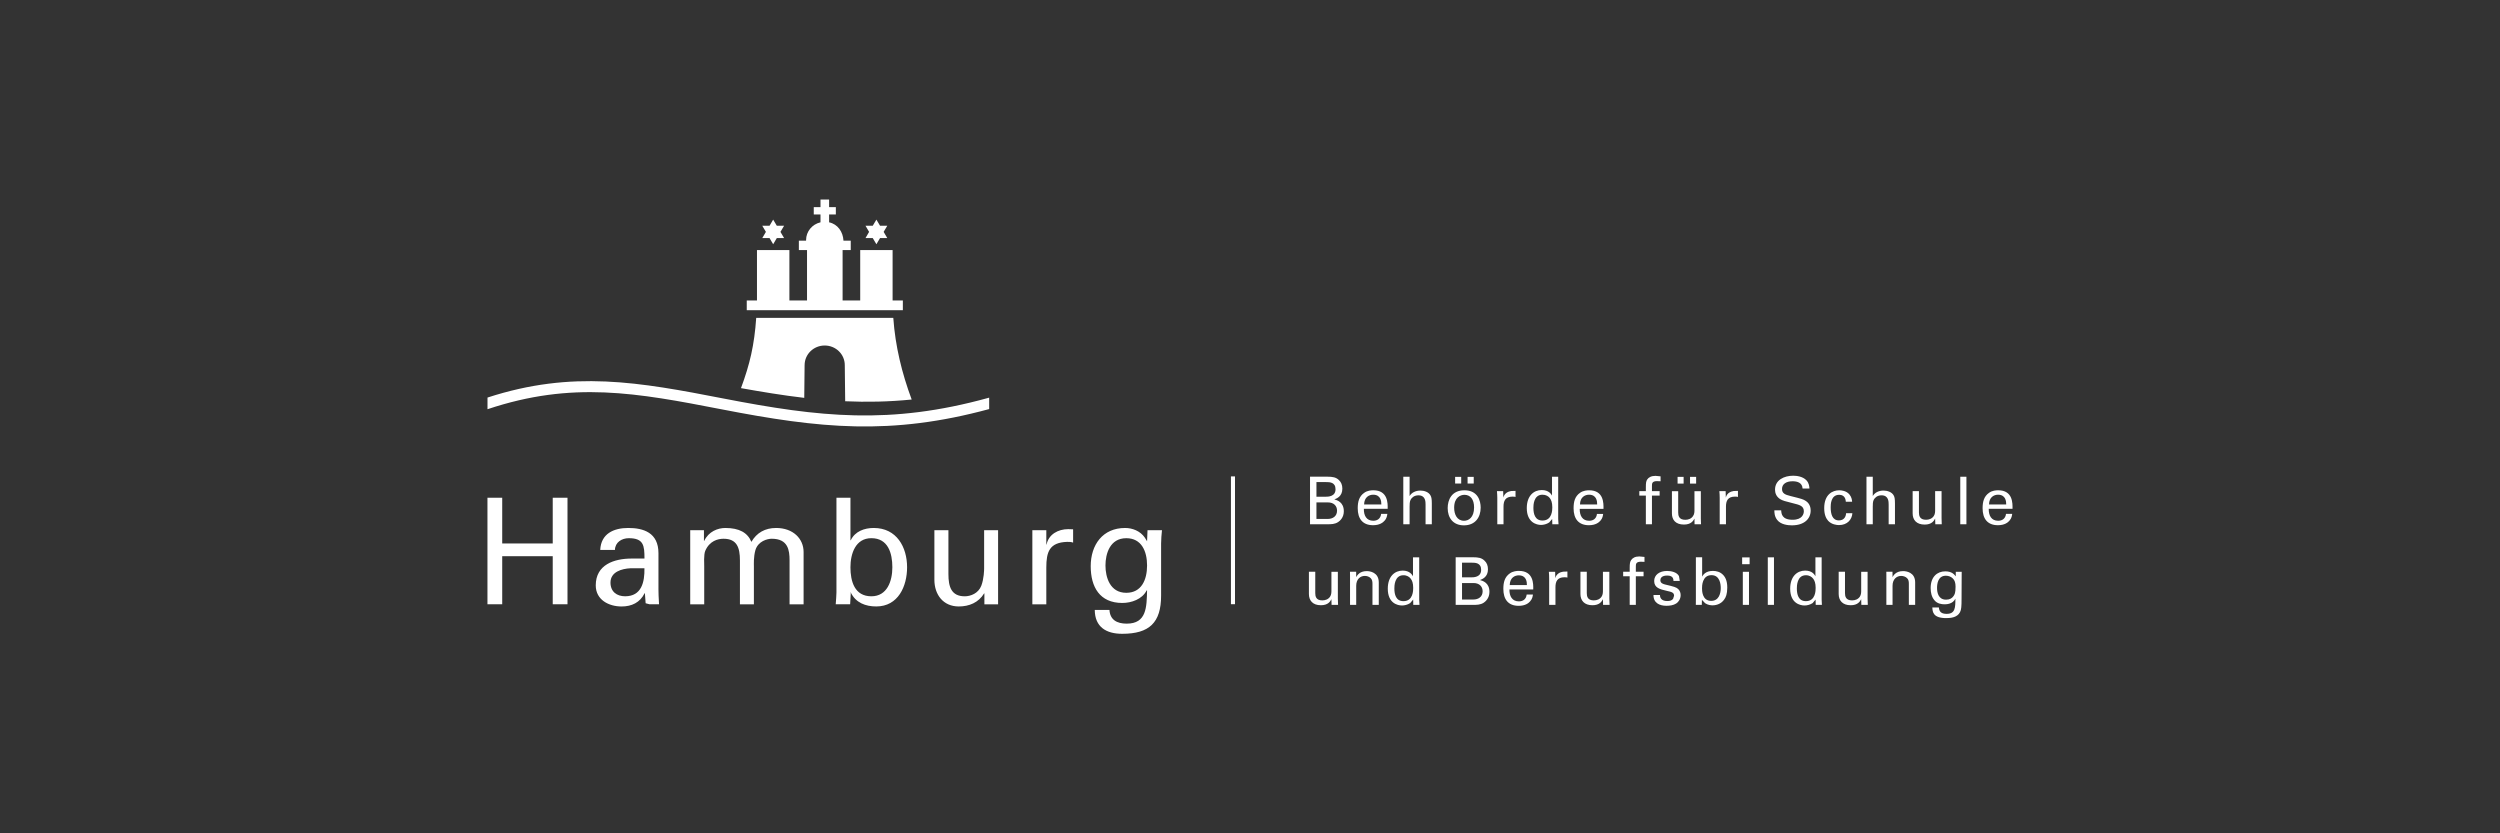 <?xml version="1.0" encoding="UTF-8"?> <svg xmlns="http://www.w3.org/2000/svg" id="a" data-name="Ebene 1" width="63.74mm" height="21.247mm" viewBox="0 0 180.68 60.227"><rect x="0" y="0" width="180.68" height="60.227" fill="#333333" stroke="none"/><defs><style> .b { fill: #fff; } </style></defs><path class="b" d="M39.947,35.971h1.067v7.701h-1.067v-3.477h-3.651v3.477h-1.067v-7.701h1.067v3.305h3.651v-3.305ZM47.587,42.543c0,.234.013.68.043,1.13h-.683l-.285-.075c-.022-.249-.043-.48-.054-.725h-.021c-.33.671-.928.958-1.664.958-.928,0-1.867-.481-1.867-1.526,0-1.501,1.333-1.938,2.603-1.938h.918c0-.933-.054-1.471-1.133-1.471-.509,0-.989.296-1.002.85h-1.062c.052-1.173.967-1.589,2.023-1.589,1.098,0,2.185.333,2.185,1.826v2.56ZM46.576,41.07h-1.014c-.619.031-1.441.253-1.441,1.034,0,.661.461.99,1.058.99,1.192,0,1.416-1.034,1.396-2.025ZM56.087,38.158c-.792,0-1.398.341-1.782,1.003-.278-.662-.871-1.003-1.885-1.003-.544,0-1.205.253-1.524.93h-.021v-.768h-.992v5.354h1.012v-2.753c0-.128-.044-.833.074-1.108.309-.718.906-.877,1.321-.877.971,0,1.186.64,1.186,1.569v3.169h1.009v-2.753c0-.128-.029-.662.107-1.154.191-.661.874-.831,1.182-.831,1.185,0,1.289.831,1.289,1.569v3.169h1.014v-3.779c0-.959-.753-1.738-1.991-1.738ZM65.557,40.998c0,1.373-.642,2.831-2.229,2.831-.775,0-1.48-.265-1.842-1.009h-.022l.022.053-.044.8h-1.043c.022-.324.053-.641.053-.853v-6.85h1.012v3.074h.022c.308-.643.981-.887,1.661-.887,1.661,0,2.41,1.388,2.41,2.841ZM64.492,40.998c0-1.005-.3-2.103-1.516-2.103-1.152,0-1.513,1.13-1.513,2.103,0,1.001.29,2.097,1.513,2.097,1.139,0,1.516-1.096,1.516-2.097ZM71.125,41.07c0,.128-.013.758-.203,1.258-.213.558-.778.768-1.195.768-.97,0-1.183-.681-1.183-1.61v-3.166h-1.014v3.581c0,1.079.642,1.929,1.763,1.929.745,0,1.427-.277,1.832-.945h.019v.789h.99v-5.354h-1.009v2.75ZM75.638,39.353h-.019v-1.033h-1.009v5.355h1.009v-2.657c0-1.13.224-1.813,1.501-1.856.138,0,.3,0,.436.053v-.961l-.352-.012c-.734,0-1.418.375-1.566,1.111ZM82.933,38.32h1.045c-.031.321-.063.641-.063.956v3.768c0,1.961-.853,2.762-2.812,2.762-1.154,0-1.973-.49-1.983-1.726h1.062c.044.714.534.992,1.248.992,1.441,0,1.441-1.196,1.471-2.401h-.031c-.321.639-1.099.906-1.761.906-1.629,0-2.281-1.152-2.281-2.656,0-1.546.865-2.763,2.484-2.763.522,0,1.099.212,1.432.705l.157.256.032-.799ZM82.901,40.868c0-1.036-.405-1.972-1.502-1.972-1.184,0-1.505,1.13-1.505,1.972s.321,1.975,1.505,1.975c1.098,0,1.502-.94,1.502-1.975ZM71.489,29.565v-.826l-.087.024c-7.064,1.947-12.157,1.388-19.089.043-6.134-1.193-10.934-2.073-17.08-.074v.843c6.133-2.054,10.792-1.182,16.919.007,7.095,1.382,12.229,1.91,19.338-.018ZM58.151,26.389c0-.786.65-1.419,1.452-1.419s1.451.633,1.451,1.419l.029,2.61c1.545.069,3.136.043,4.806-.125-.714-1.925-1.185-3.854-1.329-5.902h-9.907c-.135,1.966-.459,3.348-1.101,5.079,1.497.266,3.012.521,4.573.703l.025-2.366ZM55.618,17.207l.26.444.263-.444h.528l-.265-.449.265-.444h-.528l-.263-.443-.26.443h-.528l.263.444-.263.449h.528ZM63.076,17.207l.263.444.263-.444h.524l-.263-.449.263-.444h-.524l-.263-.443-.263.443h-.525l.26.444-.26.449h.525ZM65.25,21.717h-.74v-3.643h-2.341v3.643h-1.273v-3.643h.589v-.68h-.525c-.035-.637-.409-1.192-1.039-1.327v-.568h.487v-.531h-.487v-.547h-.622v.547h-.487v.531h.487v.568c-.597.135-1.042.659-1.042,1.283v.044h-.522v.68h.59v3.643h-1.274v-3.643h-2.343v3.643h-.739v.699h11.282v-.699ZM97.121,36.95c0,.469-.297.705-.412.78-.24.159-.503.159-.78.159h-1.251v-3.439h1.23c.416,0,.653.043.865.253.15.14.241.341.241.612,0,.567-.412.714-.578.776.202.059.684.199.684.859ZM95.142,35.899h.662c.163,0,.717,0,.717-.537,0-.521-.43-.521-.693-.521h-.686v1.058ZM96.631,36.907c0-.347-.238-.597-.658-.597h-.831v1.195h.815c.375,0,.674-.203.674-.597ZM100.291,36.774h-1.722c-.01.496.196.862.683.862.294,0,.527-.156.565-.496h.449c-.016.118-.034.313-.205.497-.107.122-.344.321-.827.321-.75,0-1.108-.468-1.108-1.224,0-.472.097-.861.474-1.121.227-.165.512-.18.65-.18,1.068,0,1.048.951,1.04,1.341ZM99.833,36.457c.001-.225-.041-.704-.592-.704-.293,0-.642.177-.655.704h1.246ZM105.8,37.968c-.786,0-1.173-.547-1.173-1.246,0-.59.278-1.288,1.211-1.288.961,0,1.173.754,1.173,1.252,0,.701-.393,1.282-1.211,1.282ZM105.81,37.637c.336,0,.725-.243.725-.965,0-.593-.275-.911-.697-.911-.281,0-.743.181-.743.931,0,.491.21.945.715.945ZM106.509,34.464h-.444v.484h.444v-.484ZM102.649,35.455c-.335,0-.63.144-.775.396v-1.398h-.455v3.436h.455v-1.267c0-.149,0-.372.074-.505.059-.115.232-.319.562-.319.518,0,.518.462.518.675v1.415h.452v-1.498c0-.347-.034-.46-.082-.558-.137-.289-.494-.378-.748-.378ZM105.604,34.464h-.439v.484h.439v-.484ZM108.662,37.888v-1.271c0-.412.125-.726.655-.726l.129.006.084.018v-.438l-.309.009c-.205.032-.487.137-.571.472l-.013-.461h-.449c.012.157.025.321.025.484v1.907h.449ZM111.963,37.76c-.194.131-.428.177-.589.177-.319,0-1.03-.172-1.03-1.216,0-.908.522-1.305,1.079-1.305.518,0,.687.302.744.402v-1.366h.447v3.055l.024.381h-.449l-.01-.381-.216.253ZM112.187,36.658c0-.349-.082-.537-.182-.665-.096-.125-.275-.24-.528-.24-.655,0-.655.79-.655.952,0,.427.112.915.655.915.711,0,.711-.777.711-.962ZM114.837,37.959c-.755,0-1.111-.468-1.111-1.224,0-.472.093-.861.469-1.121.231-.165.519-.18.653-.18,1.071,0,1.046.951,1.039,1.341h-1.717c-.009.496.194.862.683.862.293,0,.527-.156.562-.496h.447c-.015.118-.032.313-.202.497-.109.122-.346.321-.824.321ZM114.19,36.457h1.24c.004-.225-.038-.704-.589-.704-.29,0-.646.177-.652.704ZM122.583,34.466h-.441v.484h.441v-.484ZM122.923,37.441v-1.942h-.461v1.352c0,.119,0,.306-.104.446-.128.194-.334.269-.561.269-.455,0-.511-.294-.511-.528v-1.539h-.453v1.605c0,.472.272.806.867.806.511,0,.674-.263.762-.431l.006.409h.469l-.015-.447ZM119.945,35.497h-.555v-.378c0-.165,0-.347.361-.347l.262.01v-.356l-.366-.035c-.306,0-.5.11-.599.262-.081.125-.099.244-.099.572v.272h-.472v.321h.472v2.07h.441v-2.07h.555v-.321ZM121.678,34.466h-.436v.484h.436v-.484ZM124.728,35.958l-.013-.461h-.453c.015.157.024.321.024.484v1.907h.453v-1.271c0-.412.124-.726.653-.726l.125.006.088.018v-.438l-.308.009c-.203.032-.486.137-.569.472ZM130.86,36.895c0-.141-.026-.475-.343-.686-.2-.131-.29-.154-1.109-.359-.418-.099-.618-.206-.618-.513,0-.34.284-.556.761-.556.334,0,.7.096.725.525h.496c-.01-.141-.022-.377-.212-.587-.274-.299-.737-.338-.968-.338-.646,0-1.307.306-1.307,1.006,0,.229.077.486.355.675.181.119.413.175.934.306.481.119.793.191.793.581,0,.171-.091.615-.809.615-.786,0-.815-.444-.827-.683h-.494c0,.166.007.444.205.696.266.347.802.39,1.064.39.88,0,1.355-.461,1.355-1.073ZM133.872,37.089h-.452c-.009.237-.137.521-.519.521-.475,0-.594-.456-.594-.948,0-.181,0-.902.617-.902.438,0,.471.391.477.502h.455c-.012-.131-.028-.328-.199-.533-.222-.263-.581-.296-.734-.296-.477,0-1.084.296-1.084,1.289,0,.497.143.751.283.915.255.275.628.311.786.311.592,0,.937-.39.967-.859ZM136.497,37.888h.456v-1.498c0-.347-.032-.46-.078-.558-.137-.289-.502-.378-.752-.378-.334,0-.63.144-.774.396v-1.398h-.455v3.436h.455v-1.267c0-.149,0-.372.072-.505.063-.115.23-.319.559-.319.517,0,.517.462.517.675v1.415ZM141.673,37.888h.444v-3.436h-.444v3.436ZM139.856,37.479l.013.409h.465l-.013-.449v-1.942h-.465v1.352c0,.119,0,.306-.099.447-.131.193-.341.268-.559.268-.456,0-.512-.294-.512-.528v-1.539h-.455v1.607c0,.471.277.808.868.808.509,0,.671-.266.756-.433ZM145.449,36.774h-1.72c-.006.496.197.862.683.862.294,0,.527-.156.566-.496h.447c-.016.118-.034.313-.204.497-.106.122-.343.321-.826.321-.753,0-1.108-.468-1.108-1.224,0-.472.096-.861.471-1.121.23-.165.514-.18.652-.18,1.073,0,1.046.951,1.039,1.341ZM144.993,36.457c.003-.225-.04-.704-.592-.704-.29,0-.643.177-.65.704h1.242ZM96.691,41.323h-.466v1.352c0,.119,0,.305-.099.45-.128.188-.34.266-.564.266-.453,0-.505-.297-.505-.53v-1.539h-.459v1.607c0,.469.275.812.864.812.517,0,.678-.268.762-.436l.012.409h.469c-.009-.135-.015-.402-.015-.45v-1.942ZM98.781,41.274c-.541,0-.706.334-.765.434l-.003-.386h-.447l.004.275v2.116h.446v-1.376c0-.483.296-.715.625-.715.154,0,.308.051.422.162.11.109.128.253.128.408v1.521h.456v-1.624c0-.733-.652-.815-.867-.815ZM102.568,43.331l.021.383h-.449l-.007-.383-.218.255c-.196.131-.428.174-.59.174-.321,0-1.027-.166-1.027-1.214,0-.908.518-1.308,1.076-1.308.516,0,.686.308.746.408v-1.366h.449v3.052ZM102.134,42.485c0-.349-.079-.54-.181-.666-.094-.127-.272-.246-.521-.246-.658,0-.658.798-.658.955,0,.428.107.918.658.918.702,0,.702-.777.702-.961ZM107.645,42.775c0,.468-.297.705-.412.783-.243.157-.503.157-.781.157h-1.248v-3.442h1.229c.416,0,.652.043.864.255.152.141.241.341.241.614,0,.566-.412.714-.577.778.199.055.684.197.684.855ZM105.664,41.726h.664c.163,0,.717,0,.717-.542,0-.519-.433-.519-.695-.519h-.686v1.061ZM107.153,42.734c0-.344-.237-.597-.656-.597h-.833v1.192h.812c.378,0,.677-.2.677-.594ZM110.81,42.6h-1.72c-.009.494.199.862.684.862.294,0,.527-.154.561-.493h.453c-.015.116-.035.31-.209.497-.103.121-.341.318-.821.318-.752,0-1.108-.463-1.108-1.223,0-.472.094-.861.472-1.124.228-.162.512-.178.649-.178,1.07,0,1.049.949,1.039,1.341ZM110.352,42.286c.004-.231-.037-.705-.592-.705-.29,0-.639.176-.649.705h1.24ZM112.403,41.785l-.009-.462h-.455c.016.16.022.324.022.487v1.906h.455v-1.273c0-.411.127-.724.652-.724l.128.006.084.018v-.439l-.308.012c-.2.028-.484.135-.569.469ZM116.31,41.323h-.463v1.352c0,.119,0,.305-.1.45-.128.188-.336.266-.561.266-.456,0-.506-.297-.506-.53v-1.539h-.459v1.607c0,.469.278.812.867.812.512,0,.674-.268.759-.436l.01.409h.471c-.01-.135-.018-.402-.018-.45v-1.942ZM117.885,40.48c-.082.124-.104.24-.104.571v.271h-.472v.324h.472v2.069h.444v-2.069h.559v-.324h-.559v-.377c0-.166,0-.349.362-.349l.263.01v-.356l-.372-.035c-.306,0-.494.112-.593.265ZM120.337,42.242c-.122-.034-.34-.087-.34-.306,0-.34.419-.34.489-.34.159,0,.472.026.459.391h.456l-.057-.35c-.146-.287-.565-.374-.862-.374-.553,0-.931.29-.931.725,0,.497.412.6.915.715.358.078.522.124.522.355l-.074.227c-.1.119-.235.153-.421.153-.434,0-.531-.253-.521-.435h-.472c-.007.577.444.778.931.778.247,0,.502-.034.708-.163.177-.109.324-.34.324-.605,0-.153-.048-.321-.179-.444-.144-.132-.287-.169-.946-.327ZM125.908,40.775h.54v-.491h-.54v.491ZM125.957,43.715h.446v-2.392h-.446v2.392ZM124.552,41.567c.119.137.281.378.281.896,0,.466-.104.718-.23.876-.191.272-.506.409-.834.409-.115,0-.327-.015-.536-.153l-.232-.244-.009.365h-.431l.004-.428v-3.014h.453v1.398c.063-.11.232-.412.775-.412.238,0,.538.059.758.308ZM124.362,42.495c0-.24-.049-.928-.669-.928-.684,0-.684.801-.684.951,0,.157,0,.908.664.908.555,0,.69-.539.69-.93ZM127.762,43.715h.447v-3.434h-.447v3.434ZM131.654,43.331l.018.383h-.447l-.01-.383-.212.255c-.196.131-.427.174-.59.174-.319,0-1.033-.166-1.033-1.214,0-.908.521-1.308,1.084-1.308.518,0,.687.308.74.408v-1.366h.45v3.052ZM131.22,42.485c0-.349-.082-.54-.181-.666-.096-.127-.269-.246-.524-.246-.653,0-.653.798-.653.955,0,.428.106.918.653.918.705,0,.705-.777.705-.961ZM134.975,41.323h-.463v1.352c0,.119,0,.305-.099.45-.129.188-.337.266-.561.266-.458,0-.511-.297-.511-.53v-1.539h-.456v1.607c0,.469.278.812.868.812.511,0,.672-.268.758-.436l.012.409h.466c-.006-.135-.015-.402-.015-.45v-1.942ZM137.542,41.274c-.542,0-.708.334-.764.434l-.004-.386h-.446l.003.275v2.116h.447v-1.376c0-.483.3-.715.622-.715.153,0,.312.051.427.162.113.109.129.253.129.408v1.521h.456v-1.624c0-.733-.65-.815-.871-.815ZM141.348,41.323h.428l-.003.436-.007,1.495c0,.575-.016.809-.112.99-.199.383-.665.427-.993.427-.959,0-.989-.447-1.008-.769h.475c.019.265.134.463.556.463.628,0,.636-.45.636-1.099-.187.397-.642.408-.787.408-.215,0-.533-.046-.731-.297-.206-.244-.269-.562-.269-.88,0-.811.474-1.205,1.058-1.205.483,0,.659.238.755.362l.003-.33ZM141.332,42.411c0-.296-.063-.466-.184-.591-.119-.129-.31-.212-.515-.212-.565,0-.639.571-.639.878,0,.366.106.852.653.852.26,0,.418-.094.524-.24.097-.124.16-.253.16-.687ZM88.962,43.667h.294v-9.238h-.294v9.238Z"></path></svg> 